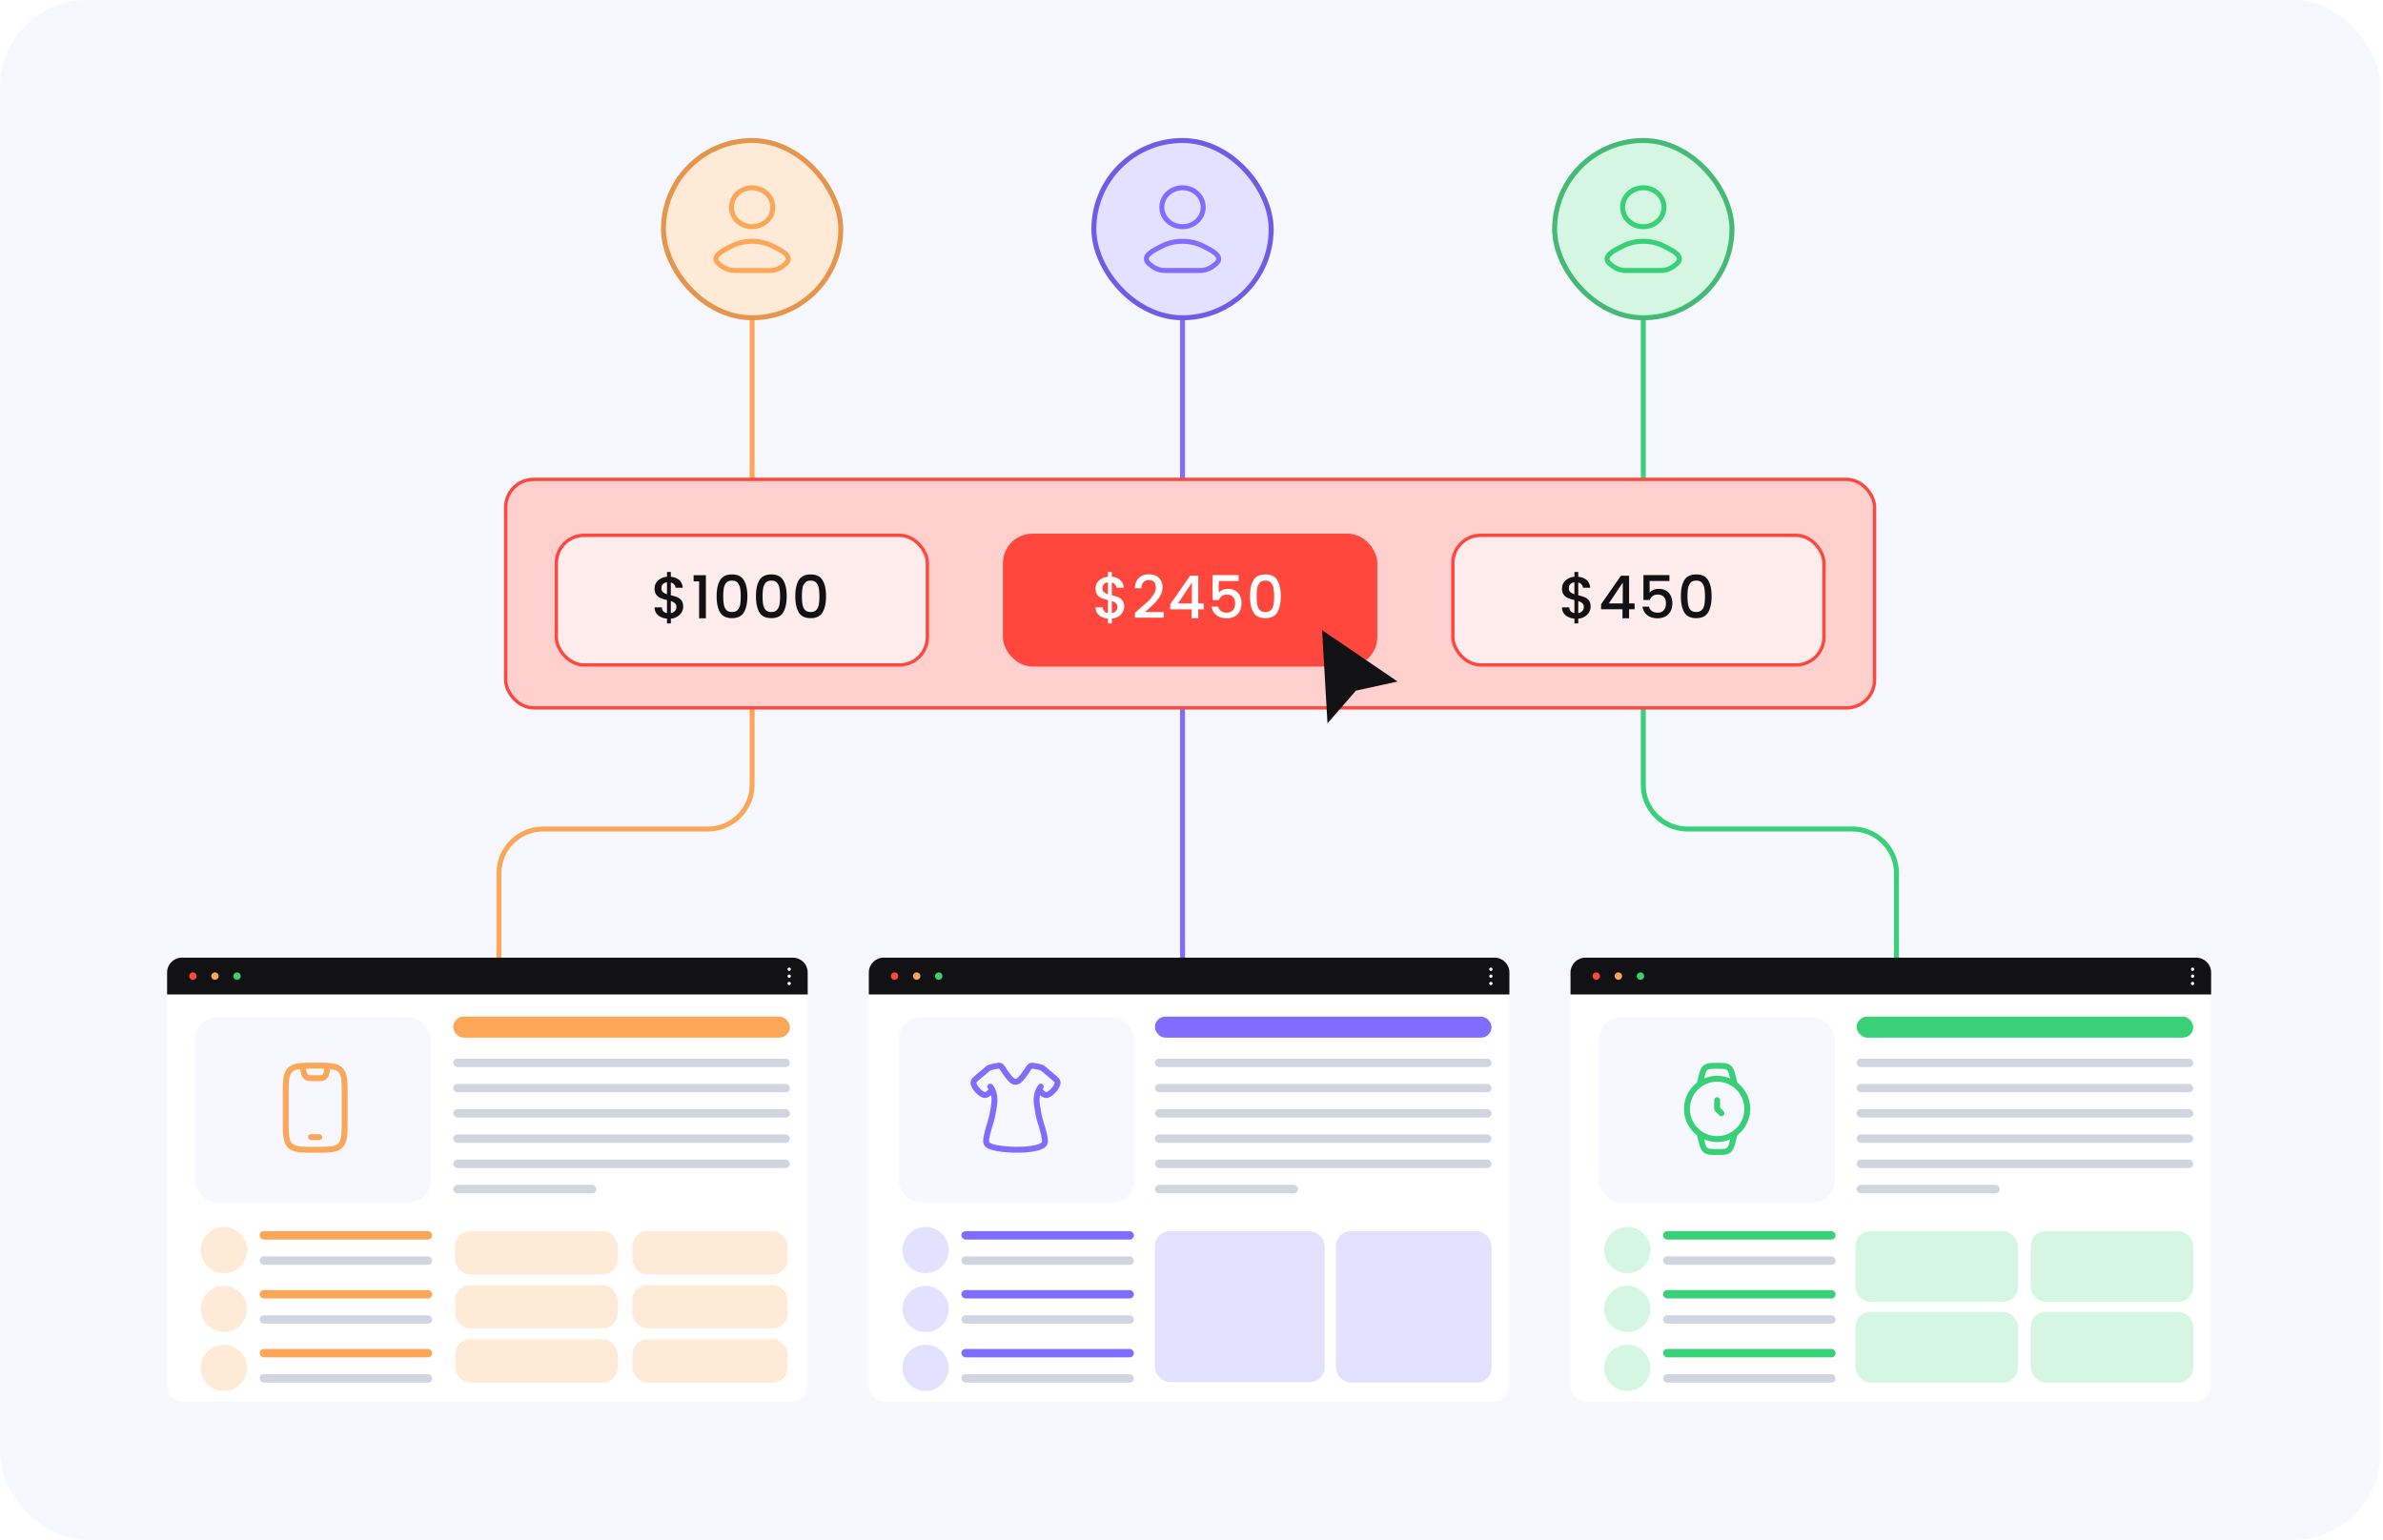 <svg width="328" height="212" fill="none" xmlns="http://www.w3.org/2000/svg"><rect width="327.636" height="212" rx="12" fill="#F6F7FF"/><path d="M162.765 41.999v93.39" stroke="#806CFE" stroke-width=".685"/><path d="M226.186 41.999v66.033a6.1 6.1 0 006.1 6.1h22.646a6.1 6.1 0 016.1 6.1l.001 17.248" stroke="#38D178" stroke-width=".685"/><path d="M103.524 41.999v66.033a6.1 6.1 0 01-6.1 6.1H74.778a6.1 6.1 0 00-6.1 6.1v17.248" stroke="#FCA757" stroke-width=".685"/><g filter="url(#filter0_d_4201_13583)"><rect x="69.603" y="65.996" width="188.414" height="31.457" rx="3.838" fill="#FFD0CE" stroke="#FF473D" stroke-width=".457"/><rect x="76.572" y="73.699" width="51.076" height="17.843" rx="3.838" fill="#FFEDED"/><rect x="76.572" y="73.699" width="51.076" height="17.843" rx="3.838" stroke="#FF473D" stroke-width=".457"/><path d="M94.035 83.51c0 .272-.068.526-.203.765-.13.239-.326.44-.586.602-.255.163-.558.26-.91.293v.659h-.53v-.66c-.51-.048-.921-.208-1.236-.48-.314-.27-.472-.628-.472-1.073h.993a.902.902 0 00.203.529c.12.136.29.222.512.26v-1.79a7.055 7.055 0 01-.886-.276 1.485 1.485 0 01-.586-.455c-.157-.206-.236-.488-.236-.846 0-.45.158-.822.472-1.114.315-.299.727-.472 1.236-.52v-.66h.53v.66c.476.043.859.194 1.146.455.293.255.458.607.496 1.057h-.992a.778.778 0 00-.196-.447.854.854 0 00-.455-.277v1.757c.363.087.659.179.887.276.227.093.42.242.577.448.157.2.236.48.236.837zm-2.993-2.52c0 .222.065.395.195.52.136.124.325.225.57.3v-1.642a.916.916 0 00-.562.252c-.135.14-.203.33-.203.57zm1.293 3.415a.917.917 0 00.561-.284.832.832 0 00.204-.562c0-.216-.068-.385-.204-.504-.13-.125-.317-.225-.56-.3v1.65zm3.135-4.367v-.846h1.691v5.929h-.935v-5.083h-.756zm3.168 2.041c0-.938.158-1.67.472-2.196.32-.531.868-.797 1.643-.797.776 0 1.321.266 1.635.797.32.526.48 1.258.48 2.196 0 .949-.16 1.692-.48 2.229-.314.531-.859.797-1.635.797-.775 0-1.323-.266-1.643-.797-.314-.537-.472-1.28-.472-2.229zm3.319 0c0-.44-.03-.81-.09-1.114a1.447 1.447 0 00-.341-.74c-.174-.196-.431-.293-.773-.293-.341 0-.599.097-.772.293-.174.19-.29.436-.35.74a6.46 6.46 0 00-.082 1.114c0 .456.027.838.082 1.147.054.309.168.558.341.748.179.19.44.285.781.285.342 0 .599-.095.773-.285.179-.19.295-.44.35-.748.054-.31.081-.692.081-1.147zm2.095 0c0-.938.158-1.67.472-2.196.32-.531.868-.797 1.643-.797s1.32.266 1.635.797c.32.526.48 1.258.48 2.196 0 .949-.16 1.692-.48 2.229-.315.531-.86.797-1.635.797s-1.323-.266-1.643-.797c-.314-.537-.472-1.28-.472-2.229zm3.319 0c0-.44-.03-.81-.09-1.114a1.447 1.447 0 00-.341-.74c-.174-.196-.431-.293-.773-.293s-.599.097-.773.293c-.173.19-.29.436-.349.74a6.384 6.384 0 00-.082 1.114c0 .456.027.838.082 1.147.054.309.168.558.341.748.179.19.439.285.781.285s.599-.095.773-.285c.179-.19.295-.44.349-.748.055-.31.082-.692.082-1.147zm2.095 0c0-.938.157-1.67.472-2.196.32-.531.867-.797 1.643-.797.775 0 1.32.266 1.635.797.32.526.48 1.258.48 2.196 0 .949-.16 1.692-.48 2.229-.315.531-.86.797-1.635.797-.776 0-1.323-.266-1.643-.797-.315-.537-.472-1.28-.472-2.229zm3.319 0c0-.44-.03-.81-.09-1.114a1.447 1.447 0 00-.341-.74c-.174-.196-.432-.293-.773-.293-.342 0-.599.097-.773.293-.173.19-.29.436-.35.74a6.494 6.494 0 00-.081 1.114c0 .456.027.838.081 1.147.055.309.169.558.342.748.179.19.439.285.781.285.341 0 .599-.095.773-.285.178-.19.295-.44.349-.748.054-.31.082-.692.082-1.147z" fill="#121214"/><rect x="138.271" y="73.699" width="51.076" height="17.843" rx="3.838" fill="#FF473D"/><rect x="138.271" y="73.699" width="51.076" height="17.843" rx="3.838" stroke="#FF473D" stroke-width=".457"/><path d="M154.734 83.51c0 .272-.068.526-.203.765-.13.239-.326.44-.586.602a2.01 2.01 0 01-.911.293v.659h-.528v-.66c-.51-.048-.922-.208-1.237-.48-.314-.27-.471-.628-.471-1.073h.992a.902.902 0 00.203.529c.119.136.29.222.513.26v-1.79a7.037 7.037 0 01-.887-.276 1.486 1.486 0 01-.586-.455c-.157-.206-.235-.488-.235-.846 0-.45.157-.822.471-1.114.315-.299.727-.472 1.237-.52v-.66h.528v.66c.477.043.86.194 1.147.455.293.255.458.607.496 1.057h-.992a.776.776 0 00-.195-.447.856.856 0 00-.456-.277v1.757c.364.087.659.179.887.276.228.093.42.242.577.448.158.2.236.48.236.837zm-2.993-2.52c0 .222.065.395.195.52.136.124.326.225.57.3v-1.642a.916.916 0 00-.562.252c-.135.14-.203.33-.203.57zm1.293 3.415a.913.913 0 00.561-.284.83.83 0 00.204-.562c0-.216-.068-.385-.204-.504-.13-.125-.317-.225-.561-.3v1.65zm3.769-.545c.521-.45.93-.819 1.228-1.106.304-.293.556-.596.757-.91.2-.315.301-.63.301-.944 0-.326-.079-.58-.236-.765-.152-.184-.393-.276-.724-.276-.32 0-.569.103-.748.309-.174.2-.266.471-.277.813h-.894c.016-.618.2-1.09.553-1.415.357-.33.81-.496 1.358-.496.591 0 1.052.162 1.383.488.336.325.504.759.504 1.301 0 .39-.1.767-.301 1.13-.195.358-.431.681-.708.968-.271.282-.618.61-1.041.985l-.366.325h2.578v.773h-3.952v-.675l.585-.505zm4.272.025v-.7l2.732-3.92h1.123v3.814h.756v.806h-.756v1.236h-.911v-1.236h-2.944zm2.984-3.677l-1.919 2.871h1.919v-2.87zm6.422-.22h-2.725v1.62c.114-.153.282-.28.504-.383.228-.103.469-.154.724-.154.455 0 .824.097 1.106.292a1.6 1.6 0 01.61.74c.125.299.187.613.187.944 0 .401-.078.76-.236 1.074a1.693 1.693 0 01-.691.732c-.304.178-.678.268-1.122.268-.591 0-1.066-.146-1.424-.44a1.775 1.775 0 01-.642-1.162h.902c.06.254.193.458.399.61.206.146.464.22.773.22.385 0 .672-.117.862-.35.195-.234.293-.543.293-.928 0-.39-.098-.688-.293-.894-.195-.212-.483-.318-.862-.318-.266 0-.491.068-.675.204-.179.13-.309.309-.391.537h-.878v-3.425h3.579v.814zm1.575 2.091c0-.938.157-1.67.471-2.196.32-.531.868-.797 1.643-.797.776 0 1.321.266 1.635.797.32.526.48 1.258.48 2.196 0 .949-.16 1.692-.48 2.229-.314.531-.859.797-1.635.797-.775 0-1.323-.266-1.643-.797-.314-.537-.471-1.28-.471-2.229zm3.318 0c0-.44-.03-.81-.089-1.114a1.44 1.44 0 00-.342-.74c-.173-.196-.431-.293-.773-.293-.341 0-.599.097-.772.293-.174.19-.29.436-.35.74a6.494 6.494 0 00-.081 1.114c0 .456.027.838.081 1.147.054.309.168.558.342.748.179.19.439.285.78.285.342 0 .6-.095.773-.285.179-.19.296-.44.35-.748.054-.31.081-.692.081-1.147z" fill="#fff"/><rect x="199.972" y="73.699" width="51.076" height="17.843" rx="3.838" fill="#FFEDED"/><rect x="199.972" y="73.699" width="51.076" height="17.843" rx="3.838" stroke="#FF473D" stroke-width=".457"/><path d="M218.934 83.51c0 .272-.067.526-.203.765-.13.239-.325.44-.586.602-.254.163-.558.26-.911.293v.659h-.528v-.66c-.51-.048-.922-.208-1.236-.48-.315-.27-.472-.628-.472-1.073h.992a.902.902 0 00.203.529c.12.136.29.222.513.26v-1.79a7.09 7.09 0 01-.887-.276 1.483 1.483 0 01-.585-.455c-.158-.206-.236-.488-.236-.846 0-.45.157-.822.472-1.114.314-.299.726-.472 1.236-.52v-.66h.528v.66c.478.043.86.194 1.147.455.293.255.458.607.496 1.057h-.992a.776.776 0 00-.195-.447.856.856 0 00-.456-.277v1.757c.364.087.659.179.887.276.228.093.42.242.577.448.158.2.236.48.236.837zm-2.993-2.52c0 .222.065.395.195.52.136.124.326.225.57.3v-1.642a.916.916 0 00-.561.252c-.136.14-.204.33-.204.57zm1.293 3.415a.919.919 0 00.562-.284.834.834 0 00.203-.562c0-.216-.068-.385-.203-.504-.13-.125-.318-.225-.562-.3v1.65zm3.143-.52v-.7l2.733-3.92h1.122v3.814h.757v.806h-.757v1.236h-.911v-1.236h-2.944zm2.985-3.677l-1.919 2.871h1.919v-2.87zm6.421-.22h-2.725v1.62c.114-.153.282-.28.505-.383.227-.103.469-.154.724-.154.455 0 .824.097 1.106.292.287.195.49.442.61.74.124.299.187.613.187.944 0 .401-.079.76-.236 1.074a1.699 1.699 0 01-.691.732c-.304.178-.678.268-1.123.268-.591 0-1.065-.146-1.423-.44a1.78 1.78 0 01-.643-1.162h.903c.06.254.193.458.399.61.206.146.463.22.772.22.385 0 .673-.117.863-.35.195-.234.292-.543.292-.928 0-.39-.097-.688-.292-.894-.196-.212-.483-.318-.863-.318-.265 0-.49.068-.675.204-.179.13-.309.309-.39.537h-.879v-3.425h3.579v.814zm1.575 2.091c0-.938.158-1.67.472-2.196.32-.531.868-.797 1.643-.797s1.32.266 1.635.797c.32.526.48 1.258.48 2.196 0 .949-.16 1.692-.48 2.229-.315.531-.86.797-1.635.797s-1.323-.266-1.643-.797c-.314-.537-.472-1.28-.472-2.229zm3.319 0c0-.44-.03-.81-.09-1.114a1.447 1.447 0 00-.341-.74c-.174-.196-.431-.293-.773-.293s-.599.097-.773.293c-.173.19-.29.436-.349.74a6.384 6.384 0 00-.082 1.114c0 .456.027.838.082 1.147.054.309.168.558.341.748.179.19.439.285.781.285s.599-.095.773-.285c.179-.19.295-.44.35-.748.054-.31.081-.692.081-1.147z" fill="#121214"/></g><g filter="url(#filter1_d_4201_13583)"><path d="M119.584 134.078c0-1.23.997-2.226 2.227-2.226h83.721c1.23 0 2.227.996 2.227 2.226v56.696a2.227 2.227 0 01-2.227 2.226h-83.721a2.227 2.227 0 01-2.227-2.226v-56.696z" fill="#fff"/></g><path d="M119.584 133.889c0-1.128.914-2.043 2.041-2.043h84.093c1.127 0 2.041.915 2.041 2.043v3.025h-88.175v-3.025z" fill="#121214"/><path d="M205.21 133.665a.224.224 0 110-.449.224.224 0 010 .449zM205.21 134.618a.225.225 0 11.225-.225.225.225 0 01-.225.225zM205.21 135.626a.224.224 0 110-.449.224.224 0 010 .449z" fill="#fff"/><path d="M129.72 134.385a.507.507 0 11-1.014 0 .507.507 0 011.014 0z" fill="#38D178"/><path d="M126.679 134.385a.507.507 0 11-1.014 0 .507.507 0 011.014 0z" fill="#FCA757"/><path d="M123.638 134.385a.507.507 0 11-1.014 0 .507.507 0 011.014 0z" fill="#FF473D"/><rect x="123.696" y="140.07" width="32.433" height="25.483" rx="3.05" fill="#F6F7FF"/><path d="M136.463 150.165c-.415.401-.623.601-.876.599-.593-.005-1.638-1.156-1.594-1.746.017-.238.229-.417.654-.775l1.272-1.073c.376-.318.894-.33 1.364-.421.188-.036.282-.054.365-.022.269.104.491.593.651.814.675.929 1.012 1.393 1.483 1.393.472 0 .809-.464 1.483-1.393.161-.221.382-.71.651-.814.084-.032.177-.014.365.022.489.094.971.089 1.364.421l1.273 1.073c.424.358.636.537.654.775.044.59-1.002 1.741-1.594 1.746-.253.002-.461-.198-.877-.599m-6.793-.559c.868 1.158.553 2.421.346 3.6-.219 1.246-.588 2.003-.798 3.025-.145.702-.217 1.053.066 1.35.798.837 6.717 1.053 7.72 0 .283-.297.211-.648.066-1.35-.21-1.022-.579-1.779-.798-3.025-.207-1.179-.522-2.442.347-3.6" stroke="#806CFE" stroke-width=".813" stroke-linecap="round" stroke-linejoin="round"/><rect x="158.968" y="139.96" width="46.333" height="2.896" rx="1.448" fill="#806CFE"/><rect x="158.968" y="145.752" width="46.333" height="1.158" rx=".579" fill="#D3D4E1"/><rect x="158.968" y="149.227" width="46.333" height="1.158" rx=".579" fill="#D3D4E1"/><rect x="158.968" y="152.702" width="46.333" height="1.158" rx=".579" fill="#D3D4E1"/><rect x="158.968" y="156.177" width="46.333" height="1.158" rx=".579" fill="#D3D4E1"/><rect x="158.968" y="159.652" width="46.333" height="1.158" rx=".579" fill="#D3D4E1"/><rect x="158.968" y="163.127" width="19.692" height="1.158" rx=".579" fill="#D3D4E1"/><rect x="158.958" y="169.509" width="23.384" height="20.761" rx="2.033" fill="#E4E0FF"/><rect x="183.873" y="169.509" width="21.429" height="20.838" rx="2.033" fill="#E4E0FF"/><rect x="132.325" y="169.497" width="23.746" height="1.158" rx=".579" fill="#806CFE"/><rect x="132.325" y="172.972" width="23.746" height="1.158" rx=".579" fill="#D3D4E1"/><circle cx="127.403" cy="172.104" r="3.185" fill="#E4E0FF"/><rect x="132.325" y="177.606" width="23.746" height="1.158" rx=".579" fill="#806CFE"/><rect x="132.325" y="181.081" width="23.746" height="1.158" rx=".579" fill="#D3D4E1"/><circle cx="127.403" cy="180.212" r="3.185" fill="#E4E0FF"/><rect x="132.325" y="185.714" width="23.746" height="1.158" rx=".579" fill="#806CFE"/><rect x="132.325" y="189.189" width="23.746" height="1.158" rx=".579" fill="#D3D4E1"/><circle cx="127.403" cy="188.32" r="3.185" fill="#E4E0FF"/><g filter="url(#filter2_d_4201_13583)"><path d="M216.168 134.078c0-1.23.997-2.226 2.227-2.226h83.721c1.23 0 2.227.996 2.227 2.226v56.696a2.227 2.227 0 01-2.227 2.226h-83.721a2.227 2.227 0 01-2.227-2.226v-56.696z" fill="#fff"/></g><path d="M216.168 133.889c0-1.128.914-2.043 2.041-2.043h84.093c1.127 0 2.041.915 2.041 2.043v3.025h-88.175v-3.025z" fill="#121214"/><path d="M301.793 133.665a.224.224 0 110-.449.224.224 0 010 .449zM301.793 134.618a.225.225 0 11.225-.225.225.225 0 01-.225.225zM301.793 135.626a.224.224 0 110-.449.224.224 0 010 .449z" fill="#fff"/><path d="M226.304 134.385a.507.507 0 11-1.014 0 .507.507 0 011.014 0z" fill="#38D178"/><path d="M223.263 134.385a.507.507 0 11-1.014 0 .507.507 0 011.014 0z" fill="#FCA757"/><path d="M220.222 134.385a.507.507 0 11-1.014 0 .507.507 0 011.014 0z" fill="#FF473D"/><rect x="220.095" y="140.07" width="32.433" height="25.483" rx="3.05" fill="#F6F7FF"/><g clip-path="url(#clip0_4201_13583)"><path d="M238.56 148.464l.395-.098-.395.098zm-4.421 0l.395.099-.395-.099zm3.744-1.511l-.233.333.233-.333zm.098.076l.266-.307-.266.307zm-3.165-.076l.234.333-.234-.333zm-.097.076l-.267-.307.267.307zm-.58 9.844l.395-.098-.395.098zm4.421 0l.395.099-.395-.099zm-3.744 1.512l.234-.333-.234.333zm-.097-.076l.266-.307-.266.307zm3.164.076l.233.333-.233-.333zm.098-.076l.266.307-.266-.307zm-1.631-5.637h-.407c0 .108.043.212.12.288l.287-.288zm.406-1.189a.407.407 0 10-.813 0h.813zm-.1 2.067a.406.406 0 10.574-.576l-.574.576zm3.438-.881a3.745 3.745 0 01-3.744 3.745v.813a4.558 4.558 0 004.558-4.558h-.814zm-3.744 3.745a3.745 3.745 0 01-3.745-3.745h-.813a4.558 4.558 0 004.558 4.558v-.813zm-3.745-3.745a3.745 3.745 0 013.745-3.745v-.813a4.557 4.557 0 00-4.558 4.558h.813zm3.745-3.745a3.745 3.745 0 013.744 3.745h.814a4.558 4.558 0 00-4.558-4.558v.813zm1.816-.361l.161.646.789-.197-.161-.646-.789.197zm-3.794.646l.162-.646-.79-.197-.161.646.789.197zm1.978-2.064c.418 0 .698 0 .914.024.205.023.309.063.386.117l.466-.667c-.23-.161-.484-.227-.763-.258-.27-.03-.603-.029-1.003-.029v.813zm2.605 1.221c-.097-.388-.177-.711-.272-.966-.098-.264-.224-.494-.436-.678l-.533.614c.07.061.135.152.207.346.075.203.143.475.245.881l.789-.197zm-1.305-1.08a.738.738 0 01.064.05l.533-.614a1.447 1.447 0 00-.131-.103l-.466.667zm-1.3-.954c-.4 0-.733-.001-1.003.029-.28.031-.534.097-.764.258l.467.667c.076-.054.18-.094.386-.117.215-.024.496-.024.914-.024v-.813zm-1.816 2.231c.101-.406.169-.678.245-.881.072-.194.136-.285.206-.346l-.533-.614c-.212.184-.338.414-.436.678-.094.255-.175.578-.272.966l.79.197zm.049-1.944a1.601 1.601 0 00-.131.103l.533.614a.624.624 0 01.065-.05l-.467-.667zm-.049 10.156l-.162-.646-.789.197.161.646.79-.197zm3.793-.646l-.161.646.789.197.161-.646-.789-.197zm-1.977 2.064a9.18 9.18 0 01-.914-.025c-.206-.022-.31-.063-.386-.116l-.467.666c.23.161.484.228.764.259.27.03.603.029 1.003.029v-.813zm-2.606-1.221c.097.388.178.711.272.966.098.264.224.494.436.678l.533-.614c-.07-.061-.134-.152-.206-.347-.076-.203-.144-.475-.245-.88l-.79.197zm1.306 1.08a.8.8 0 01-.065-.05l-.533.614c.042.036.086.07.131.102l.467-.666zm1.3.954c.4 0 .733.001 1.003-.029.279-.031.533-.098.763-.259l-.466-.666c-.077.053-.181.094-.386.116a9.19 9.19 0 01-.914.025v.813zm1.816-2.231c-.102.405-.17.677-.245.88-.072.195-.137.286-.207.347l.533.614c.212-.184.338-.414.436-.678.095-.255.175-.578.272-.966l-.789-.197zm-.05 1.943c.046-.032.089-.066.131-.102l-.533-.614a1.004 1.004 0 01-.064.05l.466.666zm-1.36-6.046v-1.189h-.813v1.189h.813zm.474.302l-.593-.59-.574.576.593.59.574-.576z" fill="#38D178"/></g><rect x="255.551" y="139.96" width="46.333" height="2.896" rx="1.448" fill="#38D178"/><rect x="255.551" y="145.752" width="46.333" height="1.158" rx=".579" fill="#D3D4E1"/><rect x="255.551" y="149.227" width="46.333" height="1.158" rx=".579" fill="#D3D4E1"/><rect x="255.551" y="152.702" width="46.333" height="1.158" rx=".579" fill="#D3D4E1"/><rect x="255.551" y="156.177" width="46.333" height="1.158" rx=".579" fill="#D3D4E1"/><rect x="255.551" y="159.652" width="46.333" height="1.158" rx=".579" fill="#D3D4E1"/><rect x="255.551" y="163.127" width="19.692" height="1.158" rx=".579" fill="#D3D4E1"/><rect x="255.387" y="169.509" width="22.367" height="9.74" rx="2.033" fill="#D5F6E3"/><rect x="255.387" y="180.607" width="22.367" height="9.74" rx="2.033" fill="#D5F6E3"/><rect x="279.518" y="169.497" width="22.367" height="9.74" rx="2.033" fill="#D5F6E3"/><rect x="279.518" y="180.607" width="22.367" height="9.74" rx="2.033" fill="#D5F6E3"/><rect x="228.908" y="169.497" width="23.746" height="1.158" rx=".579" fill="#38D178"/><rect x="228.908" y="172.972" width="23.746" height="1.158" rx=".579" fill="#D3D4E1"/><circle cx="223.986" cy="172.104" r="3.185" fill="#D5F6E3"/><rect x="228.908" y="177.606" width="23.746" height="1.158" rx=".579" fill="#38D178"/><rect x="228.908" y="181.081" width="23.746" height="1.158" rx=".579" fill="#D3D4E1"/><circle cx="223.986" cy="180.212" r="3.185" fill="#D5F6E3"/><rect x="228.908" y="185.714" width="23.746" height="1.158" rx=".579" fill="#38D178"/><rect x="228.908" y="189.189" width="23.746" height="1.158" rx=".579" fill="#D3D4E1"/><circle cx="223.986" cy="188.32" r="3.185" fill="#D5F6E3"/><g filter="url(#filter3_d_4201_13583)"><path d="M23 134.078c0-1.23.997-2.226 2.227-2.226h83.721c1.23 0 2.227.996 2.227 2.226v56.696a2.227 2.227 0 01-2.227 2.226H25.227A2.227 2.227 0 0123 190.774v-56.696z" fill="#fff"/></g><path d="M23 133.889c0-1.128.914-2.043 2.041-2.043h84.093c1.127 0 2.041.915 2.041 2.043v3.025H23v-3.025z" fill="#121214"/><path d="M108.626 133.665a.224.224 0 110-.449.224.224 0 010 .449zM108.626 134.618a.225.225 0 11.225-.225.225.225 0 01-.225.225zM108.626 135.626a.224.224 0 110-.449.224.224 0 010 .449z" fill="#fff"/><path d="M33.135 134.385a.507.507 0 11-1.014 0 .507.507 0 011.014 0z" fill="#38D178"/><path d="M30.095 134.385a.507.507 0 11-1.014 0 .507.507 0 011.014 0z" fill="#FCA757"/><path d="M27.055 134.385a.507.507 0 11-1.014 0 .507.507 0 011.014 0z" fill="#FF473D"/><rect x="26.841" y="140.07" width="32.433" height="25.483" rx="3.05" fill="#F6F7FF"/><path d="M42.806 156.15a.406.406 0 100 .813v-.813zm1.158.813a.407.407 0 000-.813v.813zM41.7 147.02l-.4.067.4-.067zm3.372 0l-.401-.067.401.067zm-.397 1.209l.27.304-.27-.304zm-2.577 0l-.27.304.27-.304zm4.936 2.536v3.475h.813v-3.475h-.813zm-7.295 3.475v-3.475h-.814v3.475h.814zm3.647 3.647c-.967 0-1.651-.001-2.17-.071-.507-.068-.794-.195-1.003-.404l-.575.576c.385.385.873.554 1.47.635.585.078 1.334.077 2.278.077v-.813zm-4.46-3.647c0 .944-.002 1.693.077 2.278.08.597.25 1.085.635 1.47l.575-.576c-.208-.208-.336-.495-.404-1.002-.07-.519-.07-1.203-.07-2.17h-.814zm8.108 0c0 .967-.001 1.651-.07 2.17-.069.507-.196.794-.405 1.002l.575.576c.385-.385.555-.873.635-1.47.079-.585.078-1.334.078-2.278h-.813zm-3.648 4.46c.944 0 1.693.001 2.279-.077.597-.081 1.084-.25 1.47-.635l-.576-.576c-.209.209-.496.336-1.003.404-.518.07-1.203.071-2.17.071v.813zm0-11.583c.967 0 1.652.001 2.17.071.507.068.794.195 1.003.404l.575-.575c-.385-.385-.872-.555-1.47-.635-.585-.079-1.334-.078-2.278-.078v.813zm4.461 3.648c0-.945 0-1.693-.078-2.279-.08-.597-.25-1.084-.635-1.469l-.575.575c.209.208.336.496.404 1.003.07.518.07 1.203.07 2.17h.814zm-4.46-4.461c-.945 0-1.694-.001-2.28.078-.596.08-1.084.25-1.469.635l.575.575c.209-.209.496-.336 1.003-.404.519-.07 1.203-.071 2.17-.071v-.813zm-3.648 4.461c0-.967 0-1.652.07-2.17.069-.507.196-.795.404-1.003l-.575-.575c-.385.385-.554.872-.635 1.469-.079.586-.078 1.335-.078 2.279h.814zm3.068 6.198h1.158v-.813h-1.158v.813zm-1.56-10.186l.052.31.802-.134-.051-.309-.802.133zm4.226.31l.052-.31-.802-.133-.052.309.802.134zm-.802-.134a6.989 6.989 0 01-.144.732c-.045.153-.086.208-.122.24l.54.608c.193-.172.295-.387.363-.619.065-.222.111-.502.165-.827l-.802-.134zm-3.372.134c.054.325.1.605.166.827.068.232.169.447.363.619l.54-.608c-.036-.032-.078-.087-.123-.24a6.989 6.989 0 01-.144-.732l-.802.134zm2.087.954c-.363 0-.594-.002-.764-.026-.157-.021-.215-.055-.254-.09l-.54.608c.2.178.431.253.682.288.238.033.531.034.876.034v-.814zm0 .814c.345 0 .639-.001.876-.034.25-.035.482-.11.683-.288l-.54-.608c-.04.035-.098.069-.254.09-.17.024-.401.026-.765.026v.814z" fill="#FCA757"/><rect x="62.384" y="139.96" width="46.333" height="2.896" rx="1.448" fill="#FCA757"/><rect x="62.384" y="145.752" width="46.333" height="1.158" rx=".579" fill="#D3D4E1"/><rect x="62.384" y="149.227" width="46.333" height="1.158" rx=".579" fill="#D3D4E1"/><rect x="62.384" y="152.702" width="46.333" height="1.158" rx=".579" fill="#D3D4E1"/><rect x="62.384" y="156.177" width="46.333" height="1.158" rx=".579" fill="#D3D4E1"/><rect x="62.384" y="159.652" width="46.333" height="1.158" rx=".579" fill="#D3D4E1"/><rect x="62.384" y="163.127" width="19.692" height="1.158" rx=".579" fill="#D3D4E1"/><rect x="62.65" y="169.497" width="22.367" height="5.957" rx="2.033" fill="#FFEAD7"/><rect x="62.65" y="176.931" width="22.367" height="5.957" rx="2.033" fill="#FFEAD7"/><rect x="62.65" y="184.39" width="22.367" height="5.957" rx="2.033" fill="#FFEAD7"/><rect x="87.051" y="169.497" width="21.35" height="5.957" rx="2.033" fill="#FFEAD7"/><rect x="87.051" y="176.931" width="21.35" height="5.957" rx="2.033" fill="#FFEAD7"/><rect x="87.051" y="184.39" width="21.35" height="5.957" rx="2.033" fill="#FFEAD7"/><rect x="35.74" y="169.497" width="23.746" height="1.158" rx=".579" fill="#FCA757"/><rect x="35.74" y="172.972" width="23.746" height="1.158" rx=".579" fill="#D3D4E1"/><circle cx="30.817" cy="172.104" r="3.185" fill="#FFEAD7"/><rect x="35.74" y="177.606" width="23.746" height="1.158" rx=".579" fill="#FCA757"/><rect x="35.74" y="181.081" width="23.746" height="1.158" rx=".579" fill="#D3D4E1"/><circle cx="30.817" cy="180.212" r="3.185" fill="#FFEAD7"/><rect x="35.74" y="185.714" width="23.746" height="1.158" rx=".579" fill="#FCA757"/><rect x="35.74" y="189.189" width="23.746" height="1.158" rx=".579" fill="#D3D4E1"/><circle cx="30.817" cy="188.32" r="3.185" fill="#FFEAD7"/><rect x="150.562" y="19.343" width="24.404" height="24.404" rx="12.202" fill="#E4E0FF"/><rect x="150.562" y="19.343" width="24.404" height="24.404" rx="12.202" stroke="#6E5CE6" stroke-width=".685"/><path d="M159.763 33.964c-.784.423-2.837 1.287-1.586 2.368.611.529 1.291.906 2.146.906h4.882c.855 0 1.535-.377 2.146-.906 1.251-1.081-.802-1.945-1.586-2.368-1.836-.993-4.166-.993-6.002 0zM165.611 28.53c0 1.48-1.275 2.68-2.847 2.68s-2.847-1.2-2.847-2.68c0-1.479 1.275-2.679 2.847-2.679s2.847 1.2 2.847 2.68z" stroke="#806CFE" stroke-width=".685"/><rect x="213.983" y="19.343" width="24.404" height="24.404" rx="12.202" fill="#D5F6E3"/><rect x="213.983" y="19.343" width="24.404" height="24.404" rx="12.202" stroke="#45BA75" stroke-width=".685"/><path d="M223.182 33.964c-.783.423-2.836 1.287-1.585 2.368.611.529 1.291.906 2.146.906h4.881c.856 0 1.536-.377 2.147-.906 1.251-1.081-.803-1.945-1.586-2.368-1.836-.993-4.166-.993-6.003 0zM229.031 28.53c0 1.48-1.275 2.68-2.847 2.68s-2.847-1.2-2.847-2.68c0-1.479 1.275-2.679 2.847-2.679s2.847 1.2 2.847 2.68z" stroke="#38D178" stroke-width=".685"/><rect x="91.322" y="19.343" width="24.404" height="24.404" rx="12.202" fill="#FFEAD7"/><rect x="91.322" y="19.343" width="24.404" height="24.404" rx="12.202" stroke="#E6964C" stroke-width=".685"/><path d="M100.522 33.964c-.783.423-2.836 1.287-1.586 2.368.611.529 1.292.906 2.147.906h4.881c.856 0 1.536-.377 2.147-.906 1.251-1.081-.803-1.945-1.586-2.368-1.836-.993-4.166-.993-6.003 0zM106.37 28.53c0 1.48-1.274 2.68-2.846 2.68s-2.847-1.2-2.847-2.68c0-1.479 1.275-2.679 2.847-2.679s2.846 1.2 2.846 2.68z" stroke="#FCA757" stroke-width=".685"/><path d="M181.973 86.75l10.394 7.083-5.733 1.249-3.915 4.5-.746-12.832z" fill="#121214"/><defs><filter id="filter0_d_4201_13583" x="54.374" y="50.767" width="218.87" height="61.914" filterUnits="userSpaceOnUse" color-interpolation-filters="sRGB"><feFlood flood-opacity="0" result="BackgroundImageFix"/><feColorMatrix in="SourceAlpha" values="0 0 0 0 0 0 0 0 0 0 0 0 0 0 0 0 0 0 127 0" result="hardAlpha"/><feOffset/><feGaussianBlur stdDeviation="7.5"/><feComposite in2="hardAlpha" operator="out"/><feColorMatrix values="0 0 0 0 0 0 0 0 0 0 0 0 0 0 0 0 0 0 0.15 0"/><feBlend in2="BackgroundImageFix" result="effect1_dropShadow_4201_13583"/><feBlend in="SourceGraphic" in2="effect1_dropShadow_4201_13583" result="shape"/></filter><filter id="filter1_d_4201_13583" x="104.584" y="116.852" width="118.175" height="91.148" filterUnits="userSpaceOnUse" color-interpolation-filters="sRGB"><feFlood flood-opacity="0" result="BackgroundImageFix"/><feColorMatrix in="SourceAlpha" values="0 0 0 0 0 0 0 0 0 0 0 0 0 0 0 0 0 0 127 0" result="hardAlpha"/><feOffset/><feGaussianBlur stdDeviation="7.5"/><feComposite in2="hardAlpha" operator="out"/><feColorMatrix values="0 0 0 0 0 0 0 0 0 0 0 0 0 0 0 0 0 0 0.15 0"/><feBlend in2="BackgroundImageFix" result="effect1_dropShadow_4201_13583"/><feBlend in="SourceGraphic" in2="effect1_dropShadow_4201_13583" result="shape"/></filter><filter id="filter2_d_4201_13583" x="201.168" y="116.852" width="118.175" height="91.148" filterUnits="userSpaceOnUse" color-interpolation-filters="sRGB"><feFlood flood-opacity="0" result="BackgroundImageFix"/><feColorMatrix in="SourceAlpha" values="0 0 0 0 0 0 0 0 0 0 0 0 0 0 0 0 0 0 127 0" result="hardAlpha"/><feOffset/><feGaussianBlur stdDeviation="7.5"/><feComposite in2="hardAlpha" operator="out"/><feColorMatrix values="0 0 0 0 0 0 0 0 0 0 0 0 0 0 0 0 0 0 0.15 0"/><feBlend in2="BackgroundImageFix" result="effect1_dropShadow_4201_13583"/><feBlend in="SourceGraphic" in2="effect1_dropShadow_4201_13583" result="shape"/></filter><filter id="filter3_d_4201_13583" x="8" y="116.852" width="118.175" height="91.148" filterUnits="userSpaceOnUse" color-interpolation-filters="sRGB"><feFlood flood-opacity="0" result="BackgroundImageFix"/><feColorMatrix in="SourceAlpha" values="0 0 0 0 0 0 0 0 0 0 0 0 0 0 0 0 0 0 127 0" result="hardAlpha"/><feOffset/><feGaussianBlur stdDeviation="7.5"/><feComposite in2="hardAlpha" operator="out"/><feColorMatrix values="0 0 0 0 0 0 0 0 0 0 0 0 0 0 0 0 0 0 0.15 0"/><feBlend in2="BackgroundImageFix" result="effect1_dropShadow_4201_13583"/><feBlend in="SourceGraphic" in2="effect1_dropShadow_4201_13583" result="shape"/></filter><clipPath id="clip0_4201_13583"><path fill="#fff" transform="translate(229.232 145.552)" d="M0 0h14.233v14.233H0z"/></clipPath></defs></svg>